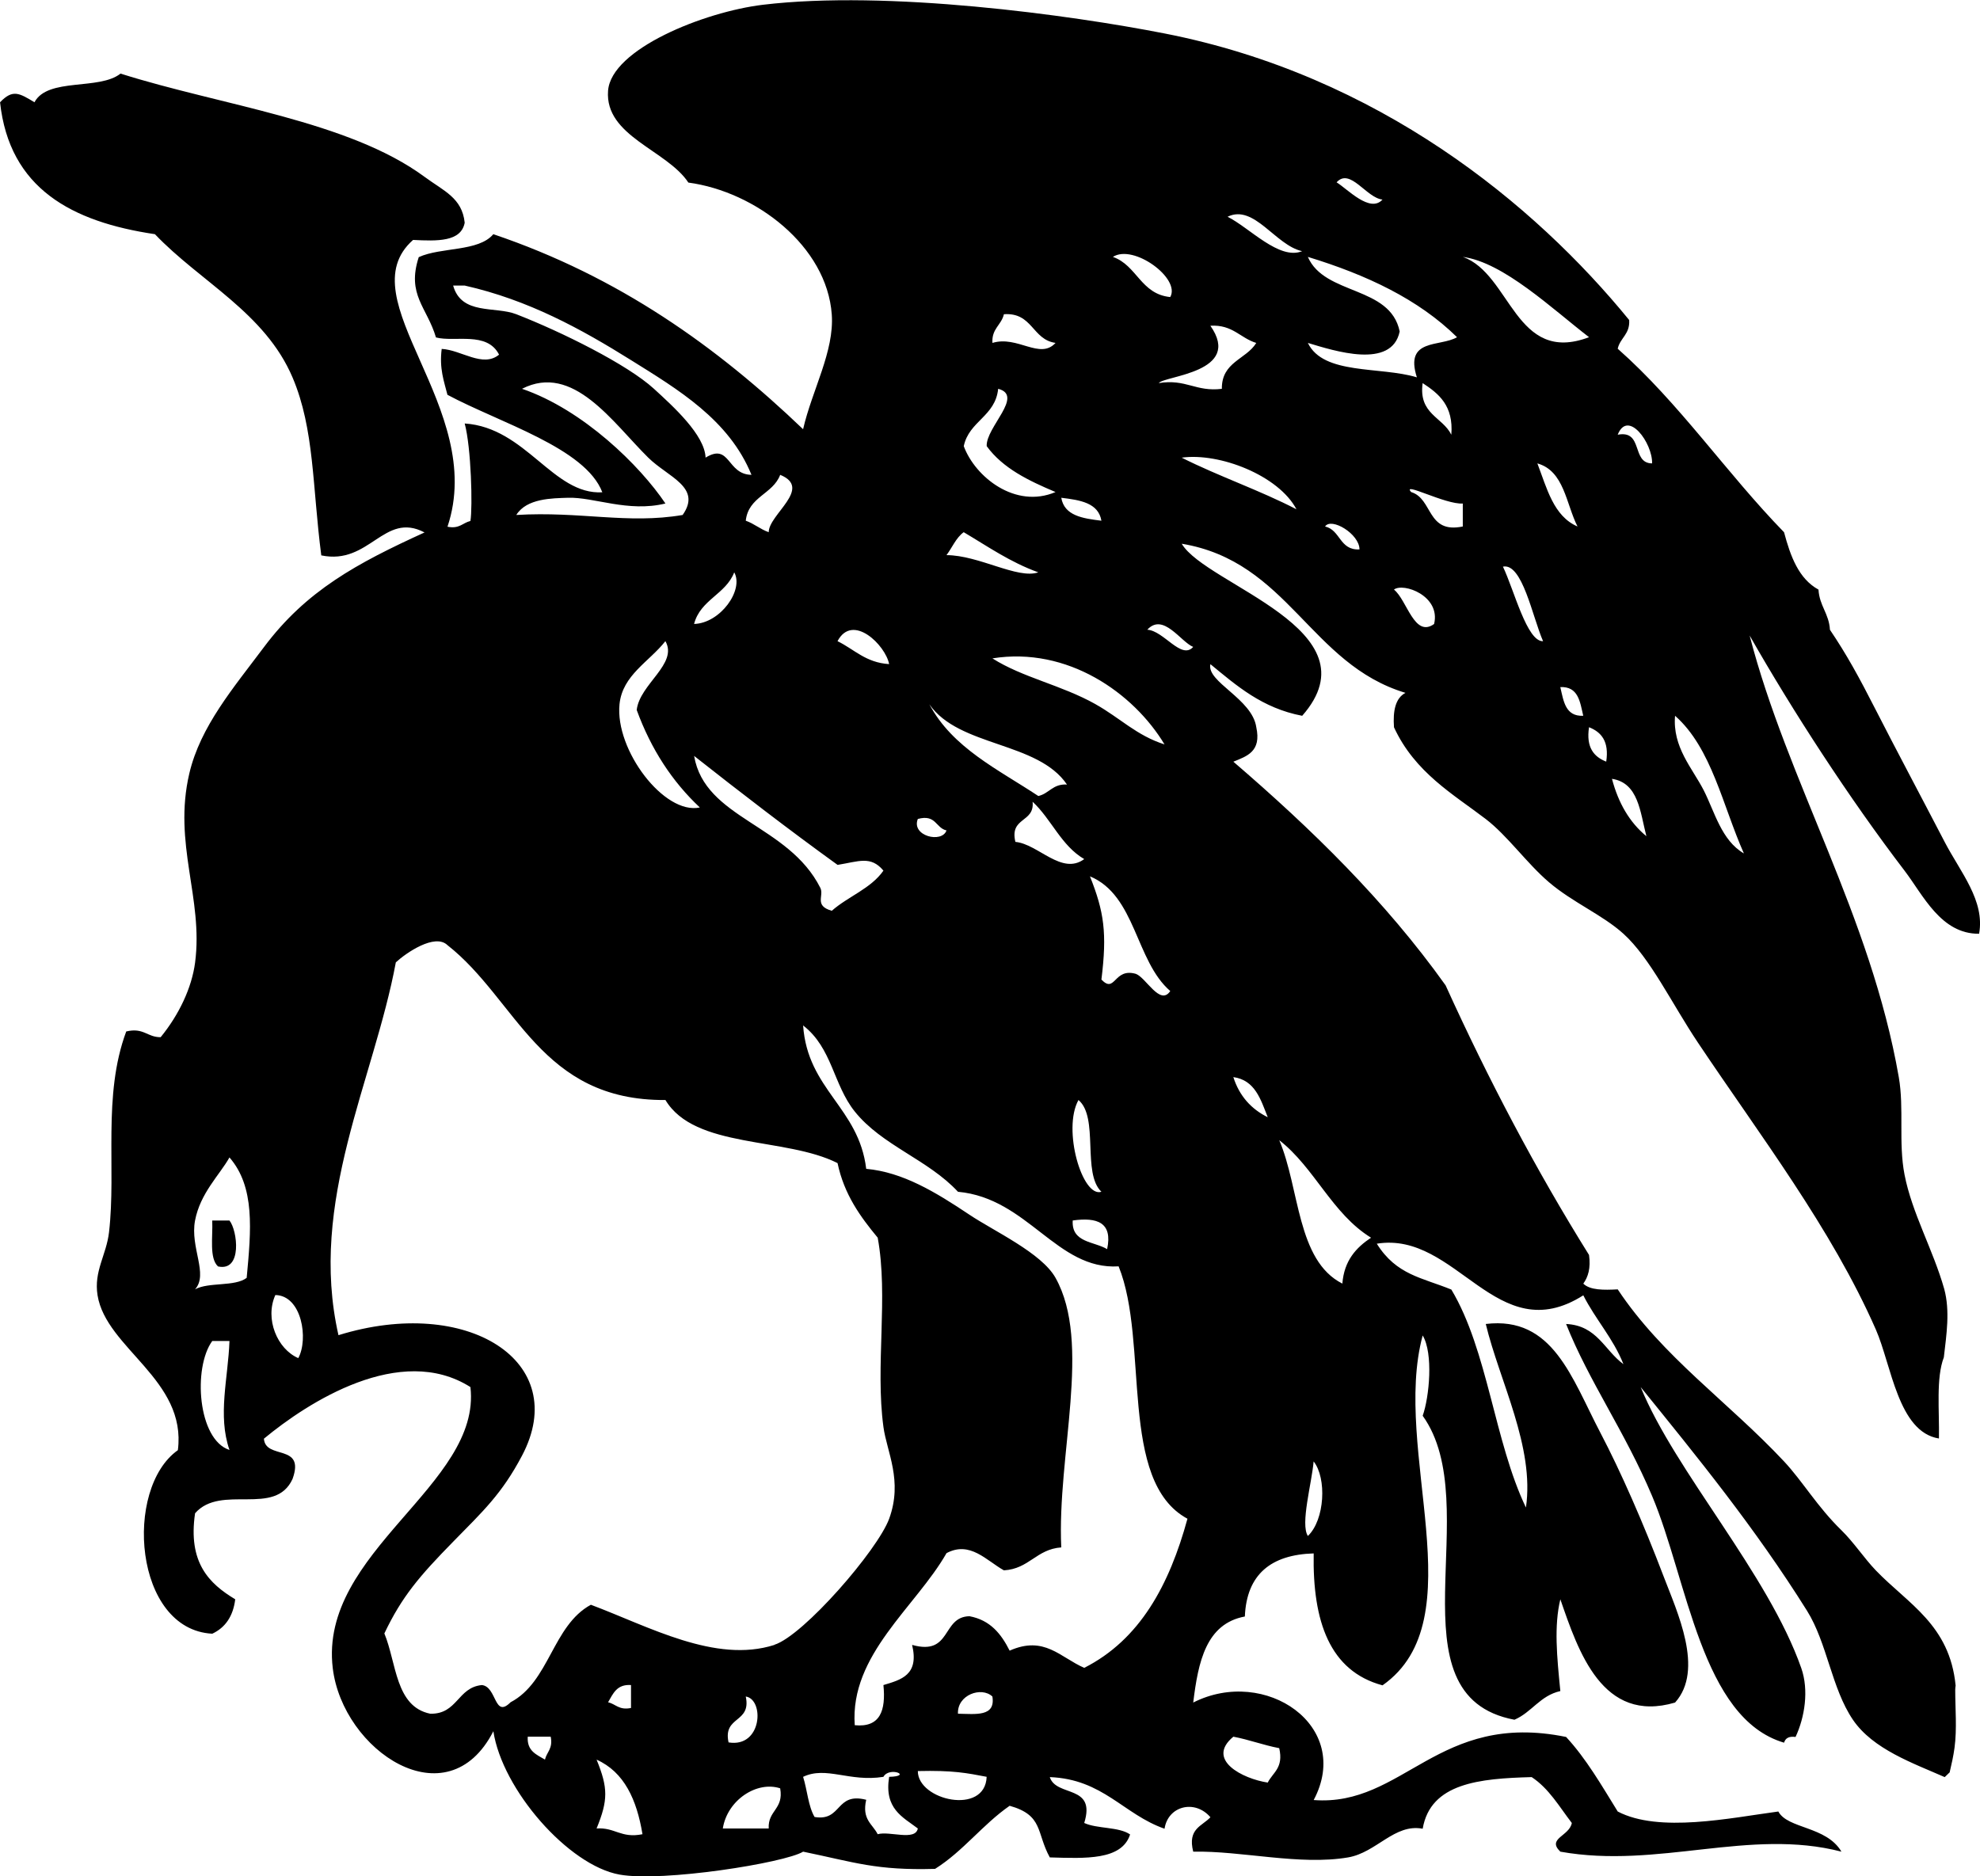 <svg xmlns="http://www.w3.org/2000/svg" viewBox="0 0 290.004 274.827"><path d="M31.087 178.79h2.521c1.164 1.412 1.94 7.529-1.68 6.723-1.3-1.22-.74-4.3-.841-6.72z" clip-rule="evenodd" fill-rule="evenodd"/><path d="M285.57 259.58c.279-1.181.543-2.368.704-3.569.37-2.763.101-5.705.101-8.49 0-.215.034-.407.059-.607-.865-8.902-6.945-11.944-11.685-16.869-1.704-1.773-3.24-4.127-5.041-5.884-3.517-3.421-5.683-7.172-8.402-10.081-8.142-8.703-17.804-15.317-24.365-25.206-2.072.111-4.049.129-5.04-.839.703-.977 1.106-2.254.839-4.201-7.749-12.417-14.71-25.621-21.006-39.491-8.862-12.421-19.646-22.923-31.088-32.766 1.99-.812 4.128-1.474 3.36-5.042-.595-4.185-7.333-6.645-6.721-9.243 3.845 3.157 7.566 6.438 13.443 7.562 11.072-12.613-14.104-19.159-17.645-25.206 15.611 2.594 18.78 17.631 32.769 21.845-1.467.773-1.854 2.627-1.681 5.042 3.066 6.643 8.708 9.82 13.443 13.443 3.171 2.425 5.995 6.467 9.242 9.242 3.5 2.991 7.862 4.791 10.922 7.562 3.923 3.551 7.057 10.18 10.922 15.963 9.081 13.576 19.538 27.192 26.048 42.011 2.29 5.215 3.26 15.01 9.242 15.964.076-4.125-.445-8.847.717-11.89.39-3.362.924-6.803.059-10.009-.002-.002-.002-.004-.002-.006-1.637-5.771-4.714-11.086-5.814-16.745-.908-4.668-.041-9.701-.841-14.282-4.13-23.707-16.31-43.27-21.847-64.696 6.305 11.077 14.618 23.887 22.688 34.448 2.727 3.569 5.319 9.293 10.922 9.242.883-4.86-2.743-9.02-5.04-13.443-3.438-6.616-7.296-13.855-10.083-19.325-2.472-4.848-4.275-8.136-6.723-11.762-.14-2.381-1.539-3.502-1.678-5.882-2.895-1.59-4.102-4.864-5.043-8.402-8.429-8.654-15.296-18.873-24.365-26.886.359-1.601 1.811-2.111 1.68-4.202-13.84-16.97-36.73-35.846-68.06-41.981-13.843-2.711-40.578-6.385-58.815-4.201-8.604 1.031-22.233 6.49-22.685 12.604-.494 6.659 8.624 8.67 11.762 13.442 9.874 1.327 20.285 9.31 21.005 19.325.388 5.396-2.885 11.067-4.201 16.804-12.594-12.052-26.95-22.342-45.371-28.567-2.172 2.589-7.656 1.867-10.922 3.361-1.802 5.521 1.216 7.339 2.521 11.763 2.775.731 7.477-.944 9.242 2.52-2.383 1.962-5.53-.692-8.402-.84-.367 2.888.333 4.709.84 6.722 7.66 4.107 20.213 7.788 22.686 14.283-7.221.414-11.164-9.484-20.158-10.081.956 3.545 1.174 12.24.84 14.282-1.137.265-1.605 1.196-3.361.841 5.834-17.444-14.83-33.358-5.041-42.01 3.532.172 7.023.303 7.562-2.521-.378-3.646-3.068-4.644-5.881-6.722-11.119-8.209-29.789-10.449-44.53-15.124-3.115 2.486-10.663.541-12.603 4.202-2.25-1.364-3.195-1.93-5.042 0 1.373 12.629 10.493 17.514 22.685 19.324 6.654 6.982 16.124 11.493 20.165 21.005 3.208 7.552 2.887 16.005 4.201 26.046 7.094 1.479 9.175-6.488 15.124-3.36-9.913 4.523-17.333 8.521-23.525 16.804-4.449 5.949-9.304 11.595-10.923 18.485-2.427 10.325 2.079 18.295.84 27.726-.482 3.674-2.346 7.627-5.042 10.922-1.979.02-2.473-1.447-5.041-.839-3.5 9.388-1.44 20.037-2.521 29.408-.385 3.343-2.252 5.7-1.68 9.241 1.258 7.789 13.091 12.369 11.763 22.686-7.968 5.638-6.431 26.287 5.041 26.887 1.904-.896 3.053-2.548 3.361-5.041-3.849-2.314-6.942-5.382-5.882-12.604 3.808-4.353 11.748.584 14.284-5.043 1.87-5.23-3.98-2.741-4.201-5.88 6.453-5.343 19.984-14.066 30.247-7.562 1.666 14.344-22.218 24.08-20.165 41.169 1.454 12.104 16.782 22.441 23.525 9.244 1.297 8.554 10.987 19.66 18.485 21.003 6.299 1.129 24.205-1.711 26.886-3.36 7.578 1.562 10.677 2.771 19.324 2.521 4.126-2.596 6.958-6.487 10.924-9.242 4.955 1.391 3.875 3.912 5.88 7.562 5.19.148 10.533.451 11.763-3.36-1.651-1.148-4.799-.804-6.721-1.682 1.778-5.699-4.095-3.748-5.042-6.721 7.814.305 10.786 5.459 16.806 7.562.505-3.341 4.437-4.341 6.72-1.683-1.211 1.31-3.382 1.661-2.519 5.043 7.096-.146 15.599 2.053 22.685.841 4.171-.715 6.791-4.99 10.923-4.201 1.148-6.694 8.328-7.356 15.964-7.562 2.532 1.665 4.054 4.348 5.88 6.721-.366 1.952-3.709 2.249-1.681 4.201 14.319 2.567 27.708-3.498 41.171 0-2.218-3.762-7.871-3.321-9.243-5.882-7.009.939-17.471 3.175-23.524 0-2.355-3.807-4.601-7.725-7.562-10.922-18.765-3.833-23.804 10.249-36.97 9.242 5.762-10.853-7.113-19.621-17.643-14.282.728-5.993 1.892-11.55 7.562-12.604.262-6.178 3.827-9.055 10.081-9.242-.177 9.979 2.357 17.248 10.083 19.325 13.73-9.637 1.32-34.411 5.882-51.252 1.577 2.619.974 9.028 0 11.763 9.418 13.128-5.154 41.025 13.44 44.529 2.548-1.094 3.748-3.534 6.723-4.201-.503-5.034-.943-9.54 0-13.441 2.635 7.619 6.152 18.262 16.804 15.124 4.321-4.803.277-13.339-1.68-18.486-3.01-7.912-6.276-15.346-9.242-21.005-4.236-8.082-6.969-17.154-16.804-15.965 2.007 8.361 7.183 18.018 5.882 26.887-4.629-9.653-5.574-22.99-10.922-31.927-4.304-1.759-8.05-2.129-10.922-6.721 11.745-1.902 17.542 15.631 30.247 7.562 1.782 3.537 4.366 6.274 5.879 10.083-2.766-1.996-3.849-5.672-8.4-5.884 3.357 8.43 8.581 15.682 12.602 25.209 5.208 12.338 7.211 32.565 19.325 36.126.186-.653.704-.976 1.68-.839 1.355-2.898 1.971-6.857.84-10.083-4.841-13.818-18.484-28.824-23.524-41.169 8.239 10.177 16.725 20.562 24.365 32.767 2.953 4.715 3.587 11.345 6.721 15.964 2.941 4.335 8.864 6.379 13.445 8.403.28-.26.52-.49.75-.72zM33.61 212.4c-4.656-1.511-5.369-12.056-2.521-15.965h2.521c-.199 5.48-1.756 10.9 0 15.96zm2.52-25.21c-1.755 1.325-5.579.582-7.562 1.681 1.998-2.24-.754-6.112 0-10.083.765-4.022 3.598-6.673 5.042-9.24 3.748 4.32 3.186 10.57 2.52 17.64zm144.51 67.21c2.354.447 4.367 1.233 6.723 1.681.665 2.906-.935 3.547-1.68 5.042-3.68-.56-9.12-3.33-5.04-6.72zm-7.56-187.36c5.537-.765 14.19 2.604 16.806 7.562-5.35-2.775-11.41-4.84-16.81-7.562zm21 10.083c.896-1.382 5.032 1.075 5.041 3.36-2.94.149-2.76-2.837-5.04-3.36zm15.97 14.283c-2.905 2.081-3.955-3.499-5.882-5.042 1.39-1.058 6.88.923 5.88 5.042zm10.08-8.402c2.849-.586 4.332 7.412 5.88 10.922-2.36.102-4.24-7.505-5.88-10.922zm5.04-15.124c3.938 1.104 4.187 5.896 5.882 9.243-3.52-1.516-4.48-5.6-5.88-9.243zm3.36 32.77c2.644-.121 2.888 2.154 3.363 4.201-2.63.12-2.88-2.16-3.36-4.2zm16.81 4.2c5.361 4.724 6.974 13.192 10.083 20.165-3.299-1.913-4.282-6.108-5.882-9.242-1.65-3.23-4.6-6.32-4.2-10.93zm-3.36-36.97c-3.077-.004-1.233-4.928-5.04-4.2 1.49-3.755 5.11 1.204 5.04 4.2zm-.84 54.61c-2.458-2.021-4.105-4.854-5.04-8.402 3.88.59 4.12 4.84 5.04 8.4zm-5.88-10.92c-1.809-.712-2.972-2.07-2.521-5.042 1.8.71 2.97 2.07 2.52 5.04zm-2.52-62.174c-10.822 4.092-11.435-9.285-18.486-11.763 5.95.784 13.1 7.618 18.49 11.763zm-18.49 27.727c-5.304 1.105-4.345-4.057-7.562-5.042-1.438-1.613 5.008 1.849 7.562 1.68v3.362zm-5.88-21.005c2.368 1.551 4.541 3.299 4.201 7.562-1.3-2.622-4.83-3.01-4.2-7.562zm-5.88-26.887c-1.824 2.039-5.128-1.546-6.723-2.521 1.98-2.198 4.37 2.302 6.72 2.521zm-10.93 8.402c8.586 2.617 16.205 6.202 21.847 11.763-2.465 1.457-7.731.109-5.882 5.88-5.369-1.632-13.696-.306-15.965-5.041 3.857 1.158 12.287 3.906 13.446-1.68-1.38-6.741-10.99-5.253-13.45-10.922zm-.84-.84c-3.354 1.37-7.727-3.456-10.924-5.042 3.89-1.903 7 4.188 10.92 5.042zm-13.44 10.922c3.273-.193 4.356 1.805 6.721 2.521-1.49 2.428-5.084 2.757-5.04 6.722-3.833.474-5.232-1.489-9.242-.84.8-1.082 12.37-1.539 7.56-8.403zm-5.88-4.2c-4.33-.431-4.866-4.657-8.401-5.881 3.02-1.945 9.97 3.164 8.4 5.881zm-13.44 117.62c3.031 2.569.488 10.715 3.36 13.441-2.79.93-5.75-9.13-3.36-13.44zm-9.24-37.81c-.883-3.685 2.842-2.76 2.521-5.882 2.759 2.563 4.195 6.447 7.562 8.402-3.3 2.43-6.73-2.2-10.08-2.52zm13.44 59.66c-1.92-1.159-5.243-.92-5.043-4.201 3.57-.5 5.88.27 5.04 4.2zm-.84-39.49c.846-6.812.392-9.936-1.679-15.124 6.728 2.793 6.651 12.393 11.762 16.803-1.488 2.238-3.555-1.98-5.041-2.519-3.25-.93-2.99 2.97-5.04.84zm-.84-40.33c-5.071-2.844-10.685-3.898-15.124-6.722 11.012-1.764 20.683 5.081 25.207 12.603-4.09-1.3-6.51-3.87-10.09-5.88zm.84-26.888c-2.746-.333-5.431-.729-5.88-3.36 2.74.333 5.43.729 5.88 3.36zM147.04 46.03c4.212-.292 4.123 3.719 7.562 4.201-2.297 2.514-5.553-1.122-9.242 0-.14-2.09 1.31-2.6 1.68-4.201zm-.84 10.923c3.845 1.009-1.822 5.641-1.681 8.402 2.358 3.243 6.139 5.063 10.083 6.722-5.884 2.507-11.781-2.211-13.443-6.722.78-3.699 4.62-4.335 5.04-8.402zm-5.05 21.005c3.517 2.083 6.806 4.396 10.924 5.882-3.028 1.042-8.677-2.508-13.444-2.521.84-1.119 1.39-2.536 2.52-3.361zm15.13 36.967c-2.09-.13-2.6 1.319-4.199 1.68-5.896-3.906-12.566-7.04-15.965-13.443 4.35 6.29 15.86 5.42 20.16 11.76zm-21.85 5.04c2.68-.72 2.599 1.322 4.201 1.68-.66 1.93-5.2.82-4.2-1.68zm-4.2-22.683c-3.43-.21-5.11-2.17-7.562-3.36 2.21-4.173 7.03.582 7.56 3.36zm-7.56 29.413c3.114-.504 4.872-1.384 6.722.84-1.839 2.641-5.184 3.778-7.562 5.882-2.636-.753-1.095-2.201-1.68-3.361-4.702-9.327-16.912-10.09-18.485-19.325 6.89 5.43 13.85 10.79 21.01 15.96zm-20.17-8.41c-5.213 1.109-12.435-8.416-11.763-15.124.428-4.271 4.356-6.228 6.721-9.242 1.895 3.326-3.773 6.286-4.201 10.082 2.098 5.75 5.202 10.49 9.243 14.28zm-.84-26.884c.922-3.561 4.633-4.33 5.881-7.562 1.44 2.593-2.04 7.454-5.88 7.562zm12.61-21.845c4.802 1.965-1.672 5.788-1.68 8.402-1.243-.437-2.118-1.243-3.36-1.681.38-3.539 3.97-3.868 5.04-6.721zM66.375 41.829h1.681c9.342 2.104 17.077 6.372 24.365 10.922 6.869 4.289 14.363 8.732 17.645 16.805-3.626-.043-3.097-4.742-6.722-2.521-.128-3.329-4.728-7.487-7.562-10.082-3.902-3.573-13.544-8.347-20.165-10.923-3.106-1.206-8.025.174-9.248-4.201zM83.18 72.916c3.805-.126 8.785 2.174 14.283.84-3.714-5.533-12.031-13.731-21.005-16.804 7.49-3.823 13.253 4.914 18.484 10.082 2.895 2.859 7.909 4.33 5.042 8.402-8.071 1.378-14.941-.563-24.365 0 1.519-2.453 5.276-2.443 7.561-2.52zm-39.49 126.03c-3.074-1.325-4.938-5.742-3.36-9.242 3.882.07 4.876 6.46 3.36 9.24zm36.128 58.81c-1.229-.73-2.663-1.258-2.52-3.36h3.36c.357 1.76-.575 2.23-.84 3.36zm7.562 10.09c1.694-4.158 1.694-5.925 0-10.083 4.062 1.819 5.887 5.877 6.722 10.924-3.166.64-4.017-1.03-6.722-.84zm1.682-18.49c.73-1.231 1.257-2.663 3.36-2.521v3.36c-1.757.36-2.225-.57-3.36-.84zm23.528 18.49h-6.722c.661-4.176 4.994-6.995 8.402-5.882.55 3.07-1.82 3.22-1.68 5.88zm-3.36-19.33c2.751.421 2.409 7.54-2.521 6.721-.85-3.92 3.37-2.78 2.52-6.72zm4.2-7.56c-8.657 2.761-18.382-2.693-26.887-5.882-5.625 3.058-6.062 11.302-11.762 14.285-2.425 2.437-1.986-2.279-4.201-2.521-3.576.344-3.56 4.282-7.562 4.199-5.12-1.042-4.919-7.402-6.722-11.761 2.579-5.427 5.173-8.43 10.082-13.443 4.356-4.45 7.111-6.972 10.083-12.604 7.285-13.803-8.011-23.489-26.887-17.643-4.45-19.561 5.192-37.345 8.402-54.614 1.474-1.368 5.724-4.303 7.562-2.521 10.198 8.008 13.599 22.811 31.928 22.687 4.302 7.181 17.581 5.383 25.206 9.242.978 4.624 3.346 7.855 5.881 10.922 1.59 8.657-.377 18.726.84 27.726.496 3.669 2.872 7.862.84 13.445-1.68 4.59-12.52 17.09-16.8 18.46zm15.12 27.73c-.746-1.494-2.346-2.136-1.68-5.042-4.527-1.166-3.522 3.199-7.562 2.519-.932-1.586-1.072-3.968-1.68-5.879 3.38-1.621 6.774.791 11.762 0 .855-1.576 4.396-.092.84 0-.754 4.674 1.97 5.87 4.202 7.562-.36 1.88-4.14.34-5.88.84zm5.88-9.25c5.199-.122 7.154.286 10.082.842-.21 5.69-10.09 3.46-10.08-.84zm5.88-8.4c-.132-2.755 3.431-4.031 5.042-2.52.49 3.01-2.48 2.56-5.04 2.52zm18.49-6.72c-3.539-1.547-5.838-4.768-10.922-2.519-1.222-2.422-2.811-4.473-5.883-5.043-4.115.085-2.563 5.84-8.402 4.201 1.058 4.42-1.612 5.108-4.201 5.882.373 3.732-.47 6.252-4.2 5.882-.739-10.321 8.955-17.329 13.443-25.207 3.447-1.83 5.832 1.086 8.402 2.521 3.709-.211 4.746-3.097 8.402-3.36-.627-13.615 4.5-29.95-.841-39.491-2.044-3.647-8.977-6.816-12.604-9.241-4.985-3.332-9.764-6.234-15.123-6.723-1.083-8.998-8.589-11.576-9.242-21.003 4.274 3.304 4.399 8.651 7.562 12.602 3.999 4.997 10.711 7.016 15.123 11.762 10.256.941 14.458 11.49 23.526 10.924 4.52 11.164-.101 31.47 10.083 36.97-2.65 9.69-6.95 17.71-15.13 21.85zm9.24-152.07c2.331-2.548 4.895 1.779 6.723 2.52-1.74 1.951-4.3-2.377-6.72-2.52zm12.6 65.533c3.192.449 4.008 3.273 5.043 5.88-2.43-1.2-4.16-3.12-5.04-5.88zm10.92 67.22c-1.135-1.738.585-7.788.842-10.922 1.94 2.44 1.65 8.55-.84 10.92zm5.05-36.97c-6.694-3.391-6.224-13.942-9.242-21.008 5.193 4.049 7.722 10.764 13.443 14.285-2.19 1.46-3.94 3.35-4.2 6.73z" clip-rule="evenodd" fill-rule="evenodd"/></svg>